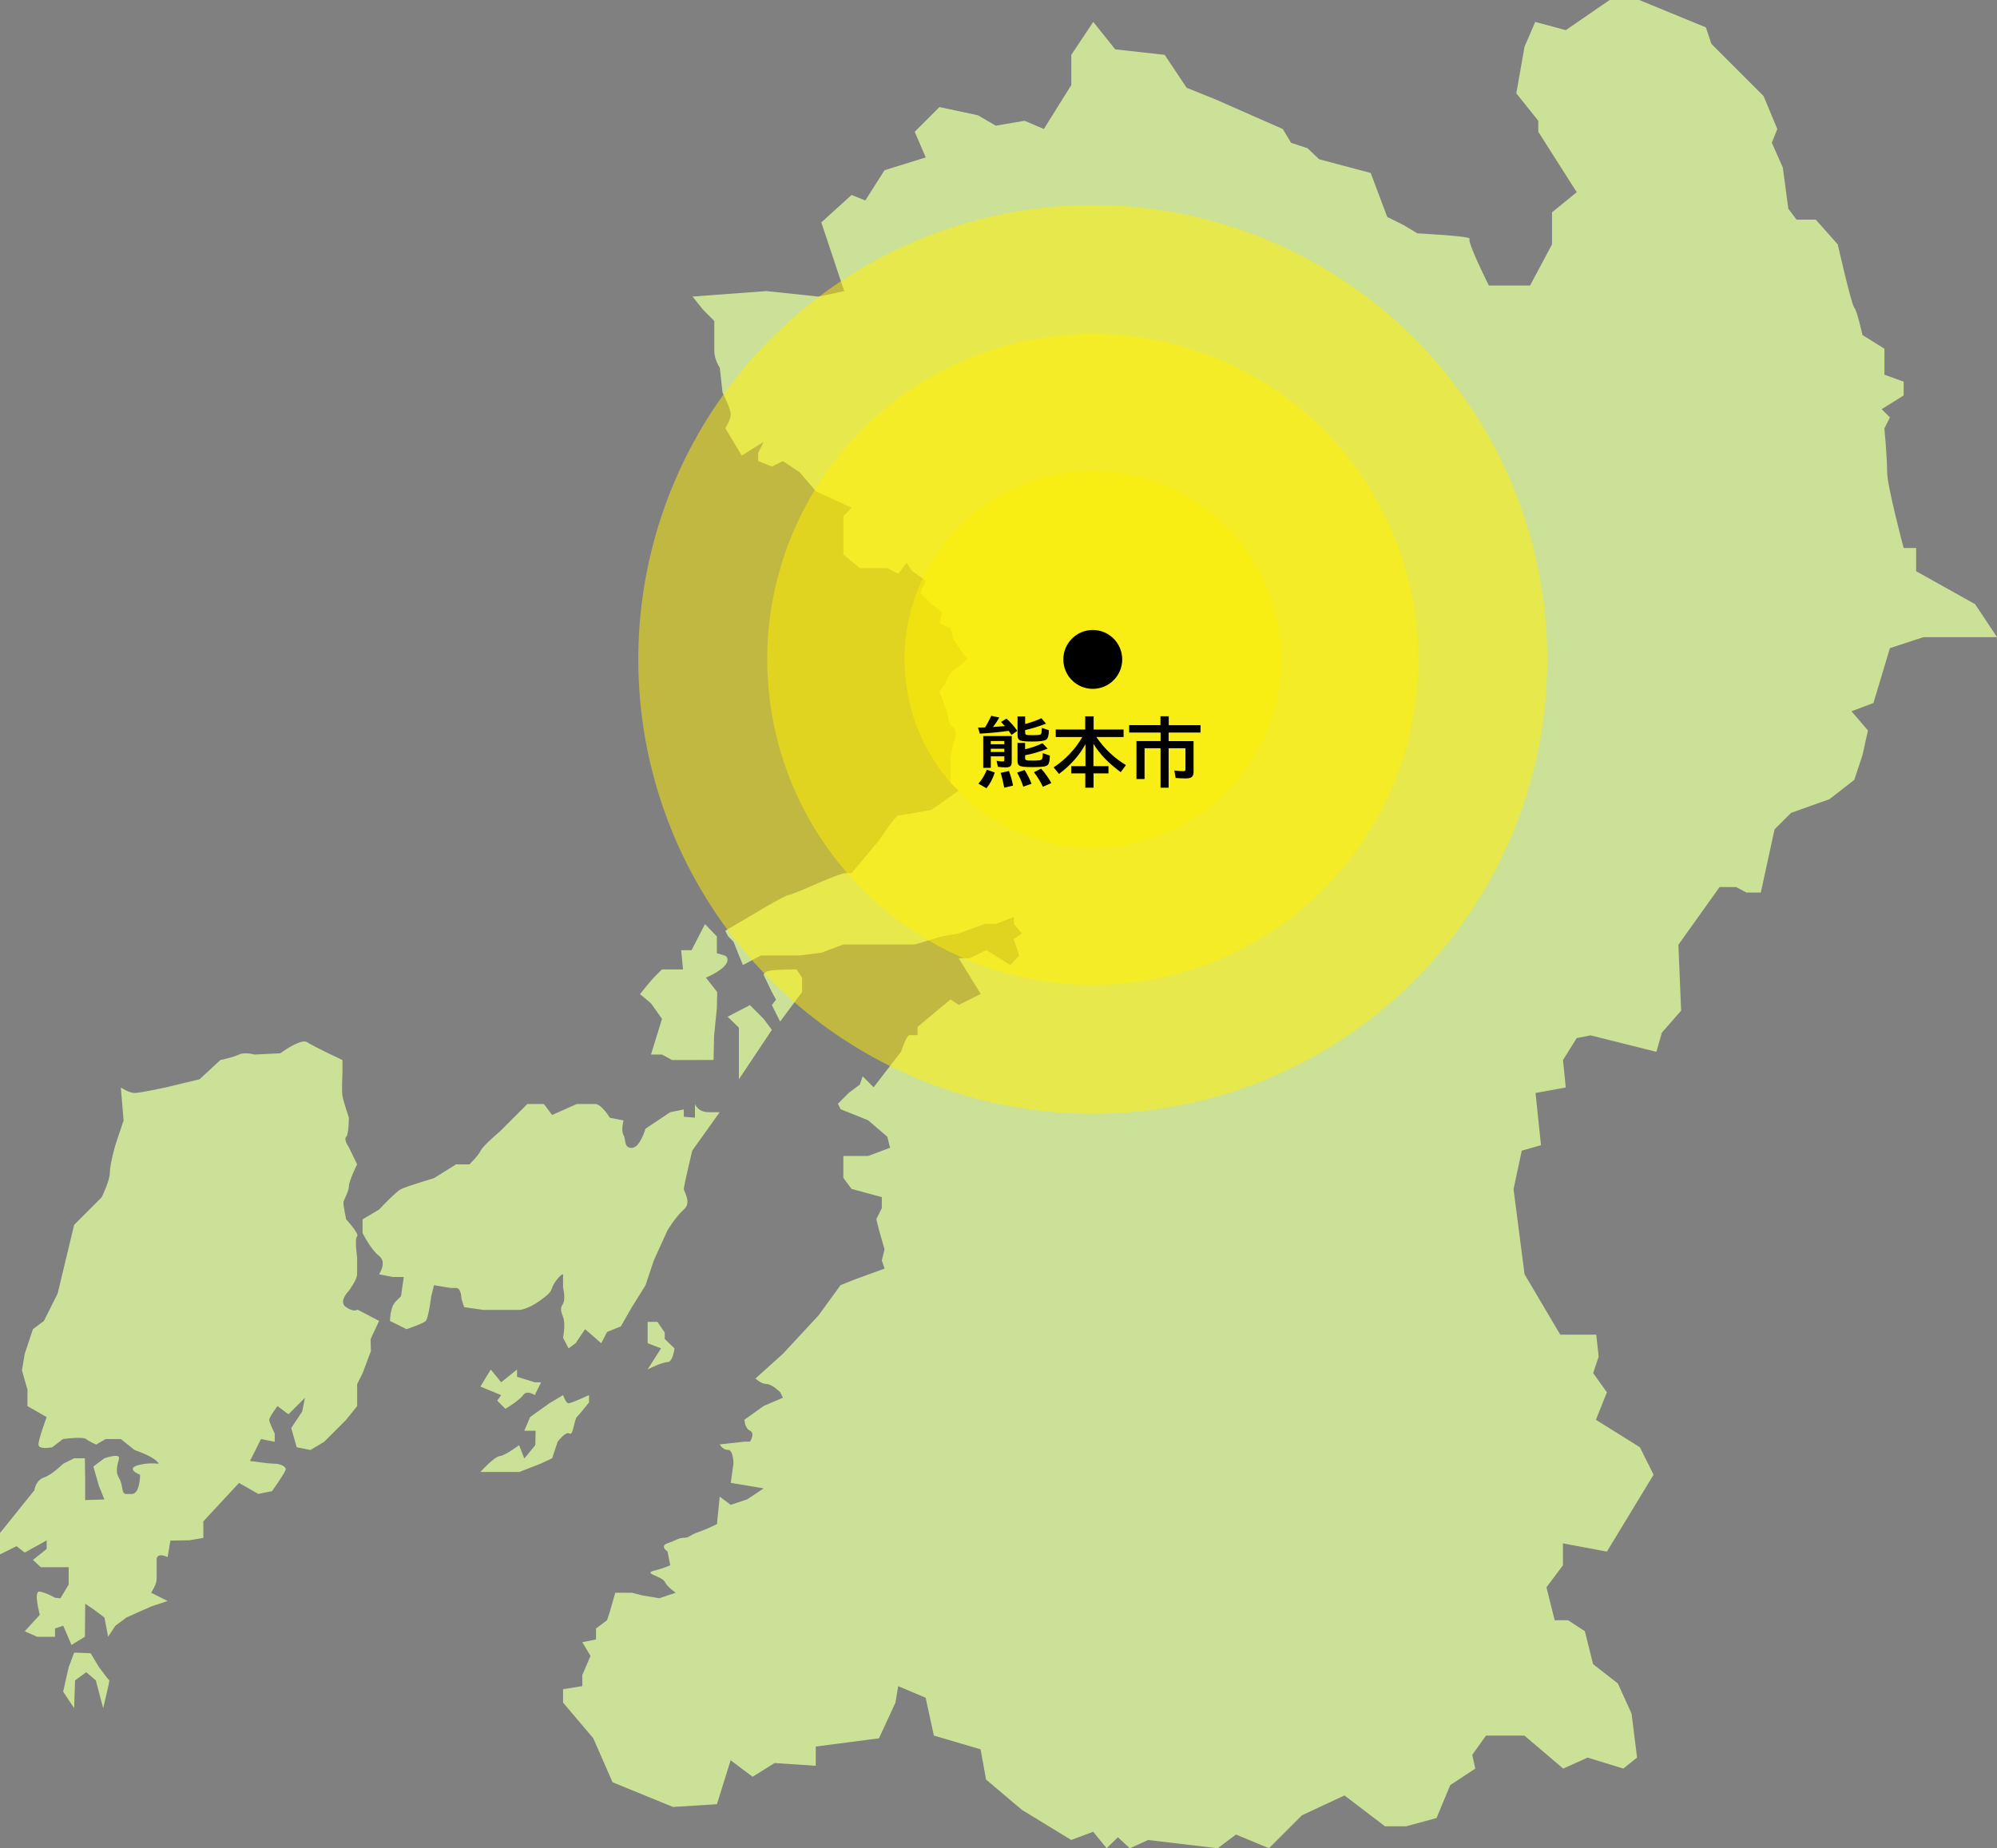 <?xml version="1.0" encoding="UTF-8"?>
<svg xmlns="http://www.w3.org/2000/svg" viewBox="0 0 584.66 541.23">
  <rect x="0" y="0" width="584.66" height="541.23" fill="#808080" stroke="none"/>
  <defs>
    <style>
      .cls-1 {
        isolation: isolate;
      }

      .cls-2 {
        fill: #fff100;
        mix-blend-mode: multiply;
        opacity: .5;
      }

      .cls-3 {
        fill: #cce198;
      }
    </style>
  </defs>
  <g class="cls-1">
    <g id="_レイヤー_2" data-name="レイヤー 2">
      <g id="_レイヤー_1-2" data-name="レイヤー 1">
        <g>
          <path class="cls-3" d="M202.66,86.85l21.71-1.61,15.28,1.61,7.51-1.61-6.7-20.11,8.85-8.04,4.02,1.61,5.63-8.85,12.06-3.75-3.22-7.51,7.24-7.24,11.26,2.41,5.23,3.04,8.44-1.43,5.63,2.41,8.04-12.87v-8.85l6.43-9.65,6.43,8.04,14.48,1.61,6.43,9.65,8.04,3.22,20.11,8.85,2.41,4.02,4.83,1.61,3.4,3.22,15.1,4.02,4.83,12.87,4.83,2.41,4.02,2.41s16.08.8,15.28,1.61,5.63,13.67,5.63,13.67h12.06l6.43-12.06v-9.38l7.24-5.9-11.26-17.69v-3.22l-6.43-8.04,2.41-13.67,3.13-7.24,8.94,2.41,12.87-8.85h8.58l19.57,8.04,1.61,4.83,15.28,15.28,4.02,9.65-1.61,4.02,3.22,7.24,1.61,12.06,2.41,3.22h5.63l6.43,7.24s4.02,17.69,4.83,18.5,2.41,8.04,2.41,8.04l6.43,4.02v7.6l5.63,2.06v4.02l-6.43,4.02,2.41,2.41-1.61,3.22s.8,8.85.8,12.87,4.83,22.16,4.83,22.16h3.66v6.79l17.25,9.65,6.43,9.65h-21.53l-9.83,3.22-4.83,16.08-6.43,2.41,4.83,5.63-1.61,7.24-2.41,7.24-7.24,5.63-11.26,4.02-4.83,4.83-4.02,18.5h-4.2l-3.04-1.61h-4.83l-12.06,16.89.8,19.3-5.63,6.43-1.61,5.63-19.3-4.83-4.02.8-4.02,6.43.8,8.04-8.85,1.61,1.61,15.28-5.63,1.61-2.41,11.26,3.22,24.93,10.45,17.69h10.54l.71,6.43-1.61,4.83,4.02,5.63-3.22,8.04,12.87,8.04,4.02,8.04-13.67,22.52-12.87-2.41v6.43l-4.83,6.43,2.41,9.65h3.93l4.91,3.22,2.41,9.65,7.24,5.63,4.02,8.85,1.61,12.87-4.02,3.22-10.45-3.22-7.15,3.22-11.35-9.65h-11.26l-4.02,5.63.89,4.02-7.33,4.83-4.02,9.65-8.85,2.41h-6.25l-11.84-9.02-12.47,5.81-9.65,9.65-9.65-4.02-5.36,4.02-20.37-2.41-5.36,2.41-3.48-3.22-3.31,3.22-3.93-4.83-6.43,2.41-14.48-8.85-10.45-8.85-1.61-8.85-13.67-4.02-2.41-11.08-8.04-3.4-.8,4.83-4.83,10.45-18.5,2.41v5.63l-12.06-.8-6.43,4.02-6.43-4.83-4.02,12.87-12.87.8-17.69-7.24-5.63-12.87-8.85-10.45v-3.93l5.63-.89v-3.22l2.41-5.63-2.41-4.02,4.02-.8v-3.22l3.22-2.41.8-2.41,1.61-5.63h4.83l3.22.8,4.83.8,4.83-1.61s-2.41-1.61-3.22-3.22-6.43-2.41-3.22-3.22c3.22-.8,4.83-1.61,4.83-1.61l-.8-4.02s-2.41-1.61,0-2.41c2.41-.8,3.22-1.61,4.83-1.61s1.61-.8,4.02-1.61c2.41-.8,5.63-2.41,5.63-2.41l.8-8.04,3.22,2.41,4.83-1.61,4.83-3.22-9.65-1.61.8-5.63s0-4.02-1.61-4.02-2.41-1.61-2.41-1.61l7.24-.8h1.61s1.61-2.41,0-3.22c-1.61-.8-1.61-3.22-1.61-3.22l5.63-4.02,5.63-2.41-.8-1.61s-2.41-2.41-4.02-2.41-3.22-1.61-3.22-1.61l8.04-7.24,10.45-11.26,6.43-8.85,4.02-1.61,8.85-3.22-.8-2.41.8-3.22-1.61-5.63-.8-3.22,1.61-3.22v-3.22l-8.85-2.41-2.41-3.22v-6.43h7.24l6.43-2.41-.8-3.22-5.63-4.83-8.04-3.22-.8-1.61,3.22-3.22,3.22-2.41.8-2.41,3.22,3.22,8.04-10.45s1.61-4.83,2.41-4.83h2.41v-2.41l9.65-8.04,2.41,1.61,6.43-3.22-6.43-10.45h3.22l4.83-2.41,7.06,4.42,2.59-2.81-1.61-4.83,2.41-1.61-2.32-2.81-.09-2.01-5.23,2.01h-3.26l-7.6,2.81-4.83.8-8.04,2.41h-20.91l-6.43,2.41-6.43.8h-11.26l-5.27,2.81-1.16-2.81-1.61-4.02-1.61-1.61-.8-1.61,10.9-6.43s6.79-4.02,7.6-4.02,8.04-3.22,8.04-3.22c0,0,7.24-3.22,8.85-3.22h1.61l8.04-9.65s4.83-7.24,5.63-7.24,9.65-1.61,9.65-1.61l8.04-5.63-2.41-2.41v-7.24l.8-4.02s1.61-4.02,0-4.83-1.61-4.02-1.61-4.02l-2.41-6.43,1.61-2.41,1.61-3.22,3.22-2.41,1.61-1.61-4.02-5.63-.8-3.22-3.22-1.61.8-3.22-3.22-2.41-3.22-3.22,1.61-3.57-4.02-2.86-1.61-2.41-2.41,3.22-3.22-1.61h-8.04l-4.83-4.02v-11.26l2.41-2.41-10.45-4.83-4.83-5.63-4.83-3.22-3.22,1.61-4.02-1.61v-2.41l1.61-3.22-6.43,4.02-2.41-4.02-2.41-4.02s1.61-2.41,1.61-4.02-2.41-6.43-2.41-6.43l-.8-7.24s-1.61-2.41-1.61-4.83v-8.85l-3.22-3.22-3.22-4.02Z"/>
          <path class="cls-3" d="M204.27,310.42h-7.51l-2.95-1.61h-3.22l3.22-10.45-3.22-4.56-3.22-2.68s3.22-4.02,4.02-4.83l2.41-2.41h6.17l-.54-5.63h3.04l3.93-7.64,3.48,3.62v4.91l2.41.71s1.61.8,0,2.81c-1.61,2.01-5.63,3.62-5.63,3.62l3.31,4.22-.09,4.62-.8,8.04-.18,7.24h-4.65Z"/>
          <polygon class="cls-3" points="216.33 316.05 216.33 307.74 216.33 300.95 213.03 297.73 219.55 294.34 223.57 298.36 225.98 301.58 216.33 316.05"/>
          <path class="cls-3" d="M228.39,299.16l-2.41-4.83,1.21-1.61-1.21-2.21-2.41-5.03s0-1.07,2.41-1.34c2.41-.27,7.24-.27,7.24-.27l1.61,2.41v4.22l-6.43,8.65Z"/>
          <path class="cls-3" d="M16.08,479.31h-5.18l-3.66-1.61,4.42-4.83s-2.01-7.15,0-6.79c2.01.36,4.42,1.79,4.42,1.79l1.61.18,2.41-4.02v-5.09h-8.13l-2.32-2.14,4.02-3.22v-2.5l-6.43,3.57-2.41-1.88-4.83,2.41v-6.25l10.05-12.51s.4-2.95,2.81-3.75c2.41-.8,5.63-4.02,5.63-4.02l3.22-1.61h3.13l.09,5.63v6.61l5.63-.18-1.61-4.02-1.61-5.63,3.22-2.41s4.56-1.61,4.29,0c-.27,1.61-1.32,3.57.01,5.81,1.33,2.23.52,4.65,2.13,4.65s-.8,0,1.61,0,2.41-5.63,2.41-5.63c0,0-4.83-1.88,0-2.95,4.83-1.07,6.43.54,4.83-1.07-1.61-1.61-6.43-3.22-6.43-3.22l-4.02-3.22h-4.47l-2.77,1.61s-1.88-.8-2.95-1.61c-1.07-.8-6.79,0-6.79,0l-3.13,2.41s-4.02.8-4.02-.8,2.41-8.04,2.41-8.04l-5.63-3.22v-4.83l-1.61-5.63.8-4.83,2.41-7.24,3.22-2.41,4.02-8.04,4.83-20.11,8.04-8.04s2.41-4.83,2.41-7.24,1.61-8.04,1.61-8.04l2.41-7.24-.8-9.65s2.41,1.61,4.02,1.61,9.02-1.61,9.02-1.61l10.01-2.41,6.08-5.63s3.84-.8,5.45-1.61,4.56,0,4.56,0l7.51-.36s6.08-4.47,7.86-3.26c1.79,1.21,10.37,5.23,10.37,5.23v3.75s-.27,5.27,0,6.79c.27,1.52,1.88,6.34,1.88,6.34,0,0,0,4.83-.8,5.63s.8,3.04.8,3.04l2.41,5s-2.41,4.83-2.41,6.43-1.61,4.02-1.61,4.83.8,4.83.8,4.83c0,0,4.02,4.38,3.22,5s0,6.08,0,6.08v5c0,1.61-2.41,4.83-2.41,4.83,0,0-3.22,3.22-.8,4.83s3.32.71,3.32.71l6.33,3.31-2.5,5.33.09,3.52-2.41,6.43-1.61,3.22v6.43l-3.22,4.02-6.43,6.43-4.02,2.41-4.02-.8-1.61-5.63,3.22-4.83.8-4.02-4.83,4.83-3.22-2.41s-2.41,3.22-2.41,4.02,1.61,4.02,1.61,4.02v2.41l-4.02-.8-3.22,6.43s5.63.8,7.24.8,3.22.8,3.22,1.61-4.02,6.43-4.02,6.43l-4.02.8-5.63-3.22-10.45,11.26v4.83l-4.02.71-5.63.09-.8,4.83s-3.22-1.61-3.22.8v5.63c0,1.61-1.61,4.02-1.61,4.02l4.83,2.41-4.83,1.61-7.24,3.22-3.22,2.41-2.14,3.22-1.07-5.63-3.22-2.41-2.41-1.61-.09,9.65-3.93,2.41-2.41-5.63-2.41.8v2.41Z"/>
          <path class="cls-3" d="M110.98,373.15s2.41-3.48,0-5.36c-2.41-1.88-4.83-6.7-4.83-6.7v-4.02l4.83-2.86s4.83-5.18,6.43-5.99,9.65-3.22,9.65-3.22l6.43-4.02h3.93s2.5-2.41,3.31-4.02,5.63-5.63,5.63-5.63l8.04-8.04h4.83l2.41,3.22,7.24-3.22h5.36c1.88,0,4.29,4.02,4.29,4.02l4.02.8s-.8,2.95,0,4.29c.8,1.34,0,3.75,2.41,3.75s4.02-5.63,4.02-5.63l7.24-4.83,3.98-.8v2.14l3.26.27v-4.02s.8,2.41,4.02,2.41h3.22l-8.04,11.26s-2.5,10.45-2.46,11.26c.04.8,2.37,3.93,0,5.99-2.37,2.06-4.78,6.08-4.78,6.08l-4.02,8.85-2.41,7.24-4.02,6.43-3.22,5.63-4.02,1.61-1.7,3.31-4.74-4.12-2.77,4.12-2.06,1.51-1.61-3.13s.8-4.02,0-6.08c-.8-2.06-.8-2.59,0-3.93.8-1.34,0-4.65,0-4.65v-3.93s-.8,0-2.41,2.41c-1.61,2.41,0,2.14-4.02,5.09-4.02,2.95-6.43,2.95-6.43,2.95h-10.45l-5.63-.8-.8-2.41s0-3.22-1.61-3.22h-1.61l-4.83-.8-.8,3.22s-.8,6.43-1.61,7.24-5.63,2.41-5.63,2.41l-4.83-2.41s0-4.02,1.61-5.63l1.61-1.61.8-5.63h-3.22l-4.02-.8Z"/>
          <path class="cls-3" d="M151.99,431.05h-11.35s4.02-4.47,5.67-4.65c1.65-.18,5.67-3.22,5.67-3.22l1.52,3.93,3.22-3.93.09-4.2h-3.31l1.7-4.02,5.63-4.02,4.02-2.41s.8,2.41,1.61,2.41,5.99-2.41,5.99-2.41v2.14s-2.77,3.48-3.57,4.29-1.07,5.63-2.14,4.83c-1.07-.8-3.48,2.41-3.48,2.41l-1.61,4.83-3.22,1.52-6.43,2.5Z"/>
          <path class="cls-3" d="M146.72,408.54l-6.08-2.5,3.04-5,3.04,3.75,4.65-3.75v2.14l5.18,1.61h1.88l-1.88,3.75s-2.23-1.61-3.4,0c-1.16,1.61-5.18,4.02-5.18,4.02l-2.41-2.41,1.16-1.61Z"/>
          <path class="cls-3" d="M21.71,500.22l-3.22-4.83,1.61-7.15,1.61-4.29,4.83.18,2.41,4.02s2.86,3.84,3.04,3.93c.18.09-1.79,8.13-1.79,8.13l-2.14-8.13-2.81-2.41-3.27,2.41-.27,8.13Z"/>
          <path class="cls-3" d="M189.61,393.35v-6.26h2.86l2.14,3.13v1.87l2.86,2.77s-.45,4.02-2.06,4.02-5.81,2.14-5.81,2.14l3.93-6.17-3.93-1.51Z"/>
        </g>
        <circle class="cls-2" cx="319.93" cy="193.1" r="55.13"/>
        <circle class="cls-2" cx="319.93" cy="193.1" r="95.32"/>
        <circle class="cls-2" cx="319.93" cy="193.1" r="133.06"/>
        <circle cx="319.93" cy="193.1" r="8.62"/>
        <g>
          <path d="M288.42,213c.64-1.07,1.25-2.2,1.8-3.39l2.32.5c-.52.97-1.12,1.9-1.83,2.78,1.4-.09,2.56-.18,3.48-.27-.25-.29-.62-.7-1.11-1.21l1.58-.98c1.22,1.09,2.27,2.28,3.17,3.59l-1.68,1.19c-.32-.47-.59-.86-.84-1.19-2.55.37-5.36.64-8.44.82l-.55-1.78c.77-.01,1.33-.03,1.7-.04.17,0,.3-.01.39-.01ZM286.46,229.47c1-1.12,1.83-2.49,2.47-4.09l2.31.84c-.62,1.87-1.43,3.4-2.43,4.6l-2.35-1.34ZM296.2,215.55v7.61c0,.57-.13.98-.4,1.22-.26.23-.71.34-1.35.34-.73,0-1.5-.06-2.3-.18l-.38-1.75c.75.13,1.35.19,1.83.19.23,0,.37-.09.41-.26.02-.08.03-.18.03-.31v-.92h-3.96v3.36h-2.22v-9.3h8.35ZM290.07,217v.95h3.96v-.95h-3.96ZM290.07,219.26v.95h3.96v-.95h-3.96ZM294.01,230.66c-.34-1.8-.7-3.24-1.06-4.34l2.45-.55c.55,1.52.95,2.95,1.18,4.29l-2.57.6ZM299.58,230.35c-.46-1.43-1.06-2.8-1.8-4.11l2.18-.75c.77,1.15,1.45,2.49,2.04,4.03l-2.42.84ZM300.13,212.02c1.71-.46,3.29-1.02,4.75-1.7l1.36,1.59c-2.19.85-4.23,1.48-6.11,1.87v.68c0,.38.1.61.29.7.21.09.87.13,2,.13,1.24,0,1.97-.06,2.19-.19.17-.09.28-.29.32-.58.02-.13.06-.58.11-1.35l2.04.67c-.01,1.48-.27,2.4-.77,2.75-.54.37-1.94.56-4.2.56-1.75,0-2.89-.11-3.42-.32-.52-.22-.78-.7-.78-1.43v-5.61h2.22v2.25ZM300.13,219.41c1.92-.47,3.61-1.06,5.08-1.76l1.51,1.57c-2.28.91-4.48,1.56-6.6,1.94v.87c0,.3.12.49.38.58.26.08.86.12,1.82.12,1.09,0,1.83-.04,2.23-.13.36-.07.57-.3.64-.68.05-.26.09-.72.12-1.36l2.05.7c-.01,1.48-.23,2.41-.63,2.77-.26.23-.7.39-1.31.47-.75.09-1.77.14-3.07.14-1.88,0-3.09-.1-3.64-.31-.54-.2-.81-.66-.81-1.38v-5.39h2.22v1.85ZM305.32,230.39c-.77-1.61-1.65-3.03-2.63-4.26l2.11-1.04c1.12,1.22,2.12,2.63,3,4.21l-2.47,1.1Z"/>
          <path d="M320.98,215.83c2.35,3.42,5.23,6.16,8.66,8.22l-1.53,2.07c-3.5-2.56-6.17-5.33-7.99-8.31v6.55h4.4v2.12h-4.36v4.19h-2.42v-4.19h-4.11v-2.12h4.16v-6.45c-1.76,3.26-4.34,6.17-7.75,8.73l-1.56-1.93c3.46-2.29,6.26-5.25,8.4-8.88h-7.79v-2.2h8.63v-3.87h2.46v3.87h8.77v2.2h-7.97Z"/>
          <path d="M342.16,212.36h9.31v2.16h-9.33v2.5h7.3v9c0,.68-.16,1.17-.48,1.47-.34.31-.95.46-1.85.46-1.01,0-1.98-.05-2.92-.14l-.38-2.19c1.14.14,1.98.21,2.54.21.34,0,.54-.05.62-.15.06-.09.1-.26.1-.5v-6.07h-4.93v11.55h-2.37v-11.55h-4.68v9.01h-2.37v-11.11h7.06v-2.5h-9.2v-2.16h9.17v-2.6h2.42v2.6Z"/>
        </g>
      </g>
    </g>
  </g>
</svg>
